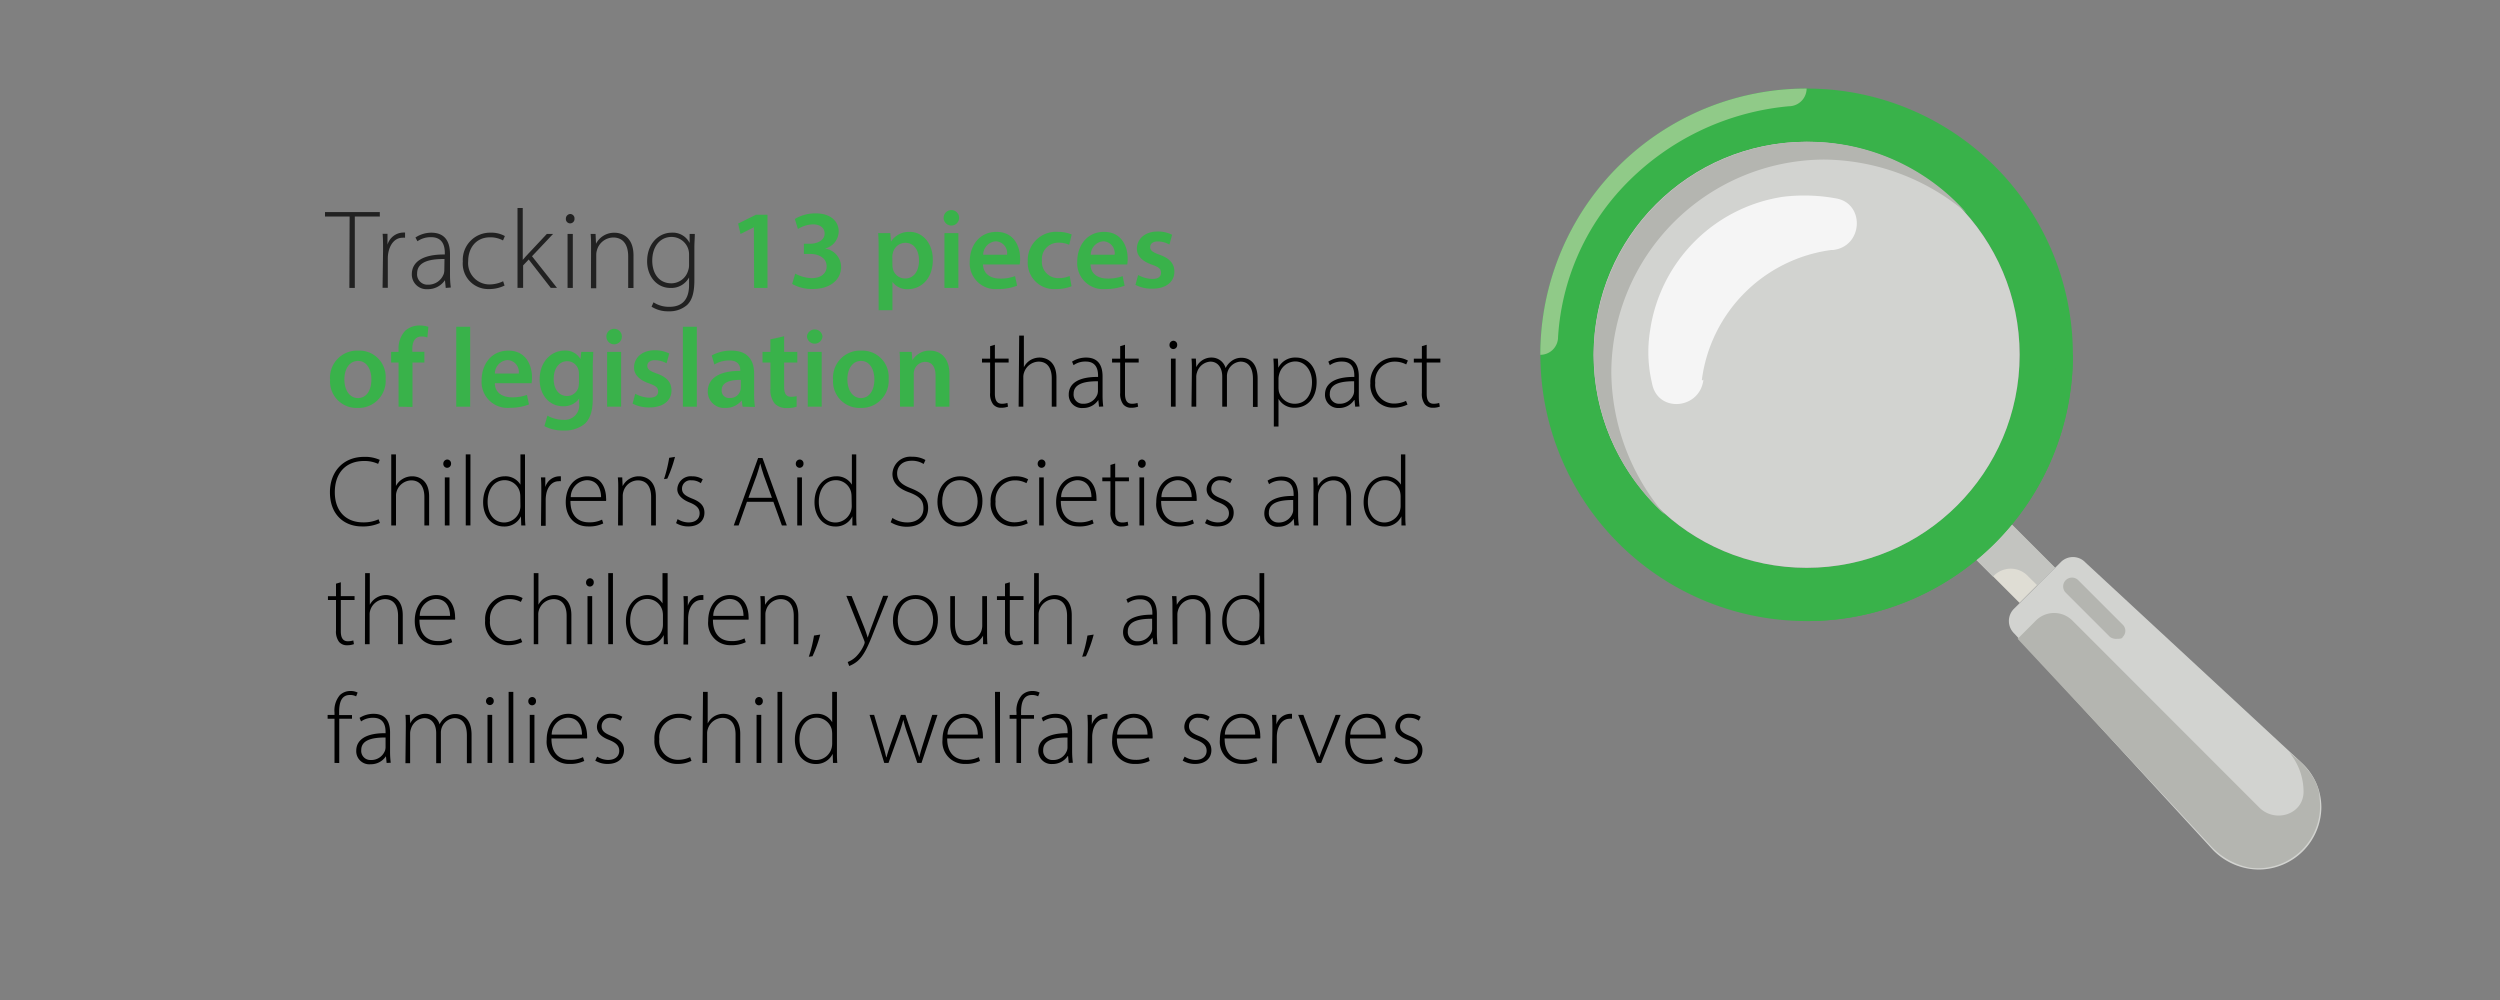 <?xml version="1.0" encoding="UTF-8"?> <svg xmlns="http://www.w3.org/2000/svg" id="Layer_1" data-name="Layer 1" viewBox="0 0 400 160"><rect x="0" y="0" width="400" height="160" fill="#808080" stroke="none"/><defs><style>.cls-1{fill:#212121;}.cls-2{fill:#39b24a;}.cls-3{fill:#d2d3d0;}.cls-4{fill:#dfddd4;}.cls-5{fill:#c3c4c0;}.cls-6{fill:#f5f5f5;}.cls-7{fill:#b4b5b0;}.cls-8{fill:#90ca88;}</style></defs><title>ar1819-infographic</title><path class="cls-1" d="M55.94,34.65H52v-.72h8.77v.72h-4V46.07h-.87Z"></path><path class="cls-1" d="M61.29,40c0-.87,0-1.77-.07-2.59H62l0,1.74h0a2.69,2.69,0,0,1,2.47-1.94l.34,0v.83a1.76,1.76,0,0,0-.41,0c-1.19,0-2,1-2.27,2.41a5.31,5.31,0,0,0-.08.83v4.77h-.84Z"></path><path class="cls-1" d="M71.32,46.07l-.13-1.24h0a3.27,3.27,0,0,1-2.76,1.44,2.36,2.36,0,0,1-2.54-2.38c0-2,1.77-3.21,5.28-3.17V40.5c0-.86-.16-2.57-2.22-2.55a3.69,3.69,0,0,0-2.16.65L66.47,38A4.63,4.63,0,0,1,69,37.23c2.51,0,3,1.87,3,3.42V44a15.57,15.57,0,0,0,.13,2Zm-.2-4.63c-1.89,0-4.38.23-4.38,2.31a1.65,1.65,0,0,0,1.73,1.8A2.62,2.62,0,0,0,71,43.82a2,2,0,0,0,.09-.52Z"></path><path class="cls-1" d="M80.73,45.69a5.59,5.59,0,0,1-2.52.56,4.07,4.07,0,0,1-4.16-4.41,4.35,4.35,0,0,1,4.46-4.61,4.39,4.39,0,0,1,2.27.54l-.3.7a4.25,4.25,0,0,0-2.06-.5c-2.32,0-3.51,1.78-3.51,3.81a3.41,3.41,0,0,0,3.42,3.73A5.1,5.1,0,0,0,80.5,45Z"></path><path class="cls-1" d="M83.64,41.58h0c.22-.27.58-.66.85-.95l3-3.2h1L85.12,41l4,5.06h-1l-3.53-4.54-.89.94v3.6H82.8V33.28h.84Z"></path><path class="cls-1" d="M91.92,35a.7.7,0,0,1-.72.74.69.69,0,0,1-.66-.74.74.74,0,0,1,.7-.76A.7.7,0,0,1,91.92,35ZM90.81,46.07V37.43h.84v8.64Z"></path><path class="cls-1" d="M94.57,39.5c0-.8,0-1.39-.07-2.07h.79L95.36,39h0a3.25,3.25,0,0,1,3-1.76c.83,0,3,.41,3,3.65v5.19h-.85V41c0-1.56-.61-3-2.4-3a2.75,2.75,0,0,0-2.59,2,2.59,2.59,0,0,0-.12.77v5.35h-.85Z"></path><path class="cls-1" d="M111.17,37.43c0,.64-.07,1.33-.07,2.23v5.15c0,2.21-.45,3.31-1.18,4a4.28,4.28,0,0,1-2.93,1,4.87,4.87,0,0,1-2.74-.74l.31-.7a4.5,4.5,0,0,0,2.56.72c1.81,0,3.13-.94,3.13-3.49V44.39h0a3.22,3.22,0,0,1-3,1.68c-2.18,0-3.71-1.89-3.71-4.25,0-3,2-4.59,3.89-4.59a3,3,0,0,1,2.91,1.65h0l0-1.45Zm-.92,3.31a3,3,0,0,0-.11-.83,2.81,2.81,0,0,0-2.68-2c-1.84,0-3.1,1.51-3.1,3.8,0,1.94,1,3.62,3.06,3.62a2.81,2.81,0,0,0,2.67-2,2.62,2.62,0,0,0,.16-.92Z"></path><path class="cls-2" d="M120.62,36.36h0l-2.14,1.08-.38-1.67,2.84-1.41h1.86V46.07h-2.14Z"></path><path class="cls-2" d="M127.24,43.78a5.79,5.79,0,0,0,2.66.72c1.7,0,2.38-1,2.36-1.87,0-1.39-1.3-2-2.64-2h-1V39h1c1,0,2.32-.47,2.32-1.64,0-.79-.59-1.46-1.87-1.46a4.76,4.76,0,0,0-2.4.74l-.5-1.6a6.31,6.31,0,0,1,3.37-.9c2.41,0,3.65,1.33,3.65,2.86A2.87,2.87,0,0,1,132,39.77v0a3,3,0,0,1,2.58,2.92c0,2-1.66,3.55-4.56,3.55a6.45,6.45,0,0,1-3.28-.81Z"></path><path class="cls-2" d="M140.58,40.22c0-1.16,0-2.09-.08-2.92h1.95l.11,1.35h0a3.43,3.43,0,0,1,3-1.55c2,0,3.69,1.73,3.69,4.47,0,3.17-2,4.7-4,4.7a2.87,2.87,0,0,1-2.46-1.17h0v4.53h-2.21Zm2.21,2.18a2.48,2.48,0,0,0,.07.61,2,2,0,0,0,1.95,1.55c1.4,0,2.23-1.17,2.23-2.9,0-1.55-.76-2.81-2.18-2.81a2.06,2.06,0,0,0-2,1.64,2.11,2.11,0,0,0-.09.55Z"></path><path class="cls-2" d="M153.46,34.85a1.24,1.24,0,0,1-2.48,0,1.24,1.24,0,0,1,2.48,0Zm-2.35,11.22V37.3h2.23v8.77Z"></path><path class="cls-2" d="M157.28,42.31c.05,1.58,1.3,2.26,2.7,2.26a6.6,6.6,0,0,0,2.43-.39l.33,1.53a8.41,8.41,0,0,1-3.07.54,4.14,4.14,0,0,1-4.51-4.43c0-2.43,1.47-4.72,4.28-4.72s3.78,2.34,3.78,4.27a5.2,5.2,0,0,1-.07.94Zm3.85-1.55a1.89,1.89,0,0,0-1.82-2.15,2.18,2.18,0,0,0-2,2.15Z"></path><path class="cls-2" d="M171.45,45.8a6.56,6.56,0,0,1-2.49.45,4.22,4.22,0,0,1-4.52-4.47,4.53,4.53,0,0,1,4.88-4.68,5.47,5.47,0,0,1,2.15.42l-.4,1.65a3.92,3.92,0,0,0-1.67-.34,2.61,2.61,0,0,0-2.69,2.84,2.6,2.6,0,0,0,2.69,2.83,4.31,4.31,0,0,0,1.74-.34Z"></path><path class="cls-2" d="M174.49,42.31c0,1.58,1.29,2.26,2.7,2.26a6.68,6.68,0,0,0,2.43-.39l.32,1.53a8.35,8.35,0,0,1-3.06.54,4.15,4.15,0,0,1-4.52-4.43c0-2.43,1.48-4.72,4.29-4.72s3.78,2.34,3.78,4.27a6.34,6.34,0,0,1-.07.94Zm3.85-1.55a1.89,1.89,0,0,0-1.82-2.15,2.17,2.17,0,0,0-2,2.15Z"></path><path class="cls-2" d="M182.1,44a4.92,4.92,0,0,0,2.25.63c1,0,1.41-.39,1.41-1s-.36-.9-1.44-1.28c-1.71-.59-2.43-1.53-2.42-2.55,0-1.55,1.28-2.76,3.32-2.76a5.13,5.13,0,0,1,2.32.52l-.43,1.57a3.91,3.91,0,0,0-1.86-.5c-.79,0-1.22.37-1.22.91s.41.83,1.53,1.23c1.58.57,2.32,1.38,2.34,2.68,0,1.59-1.24,2.74-3.57,2.74a5.65,5.65,0,0,1-2.66-.61Z"></path><path class="cls-2" d="M61.7,60.6a4.34,4.34,0,0,1-4.5,4.67,4.24,4.24,0,0,1-4.39-4.52,4.33,4.33,0,0,1,4.54-4.65A4.2,4.2,0,0,1,61.7,60.6Zm-6.6.09c0,1.7.82,3,2.18,3s2.14-1.24,2.14-3c0-1.37-.61-2.94-2.13-2.94S55.1,59.23,55.1,60.69Z"></path><path class="cls-2" d="M63.77,65.07V58H62.58V56.3h1.19v-.38a4.13,4.13,0,0,1,1.06-3,3.38,3.38,0,0,1,2.29-.84,4.44,4.44,0,0,1,1.42.21L68.38,54a2.55,2.55,0,0,0-.93-.16c-1.1,0-1.48.92-1.48,2v.45H67.9V58H66v7.11Z"></path><path class="cls-2" d="M73,52.28h2.23V65.07H73Z"></path><path class="cls-2" d="M79.18,61.31c0,1.58,1.3,2.26,2.7,2.26a6.6,6.6,0,0,0,2.43-.39l.33,1.53a8.4,8.4,0,0,1-3.06.54,4.15,4.15,0,0,1-4.52-4.43c0-2.43,1.47-4.72,4.28-4.72s3.78,2.34,3.78,4.27a5.2,5.2,0,0,1-.07.94ZM83,59.76a1.89,1.89,0,0,0-1.82-2.15,2.18,2.18,0,0,0-2,2.15Z"></path><path class="cls-2" d="M94.92,56.3c0,.59-.08,1.31-.08,2.52v5c0,1.84-.38,3.15-1.29,4a5.05,5.05,0,0,1-3.39,1.06,6.18,6.18,0,0,1-3.06-.7l.49-1.68a5.18,5.18,0,0,0,2.55.67,2.33,2.33,0,0,0,2.52-2.65v-.75h0A3,3,0,0,1,90.07,65c-2.18,0-3.73-1.8-3.73-4.28,0-2.88,1.88-4.63,4-4.63a2.75,2.75,0,0,1,2.54,1.37h0L93,56.3Zm-2.29,3.51a2.27,2.27,0,0,0-.07-.59,1.86,1.86,0,0,0-1.8-1.43c-1.25,0-2.17,1.08-2.17,2.87,0,1.49.76,2.7,2.15,2.7A1.88,1.88,0,0,0,92.54,62a4.07,4.07,0,0,0,.09-.79Z"></path><path class="cls-2" d="M99.5,53.85a1.24,1.24,0,0,1-2.48,0,1.24,1.24,0,0,1,2.48,0ZM97.14,65.07V56.3h2.24v8.77Z"></path><path class="cls-2" d="M101.64,63a4.92,4.92,0,0,0,2.25.63c1,0,1.41-.39,1.41-1s-.36-.9-1.44-1.28c-1.71-.59-2.43-1.53-2.41-2.55,0-1.55,1.27-2.76,3.31-2.76a5.13,5.13,0,0,1,2.32.52l-.43,1.57a3.91,3.91,0,0,0-1.86-.5c-.79,0-1.22.37-1.22.91s.41.83,1.53,1.23c1.59.57,2.32,1.38,2.34,2.68,0,1.59-1.24,2.74-3.56,2.74a5.66,5.66,0,0,1-2.67-.61Z"></path><path class="cls-2" d="M109.26,52.28h2.23V65.07h-2.23Z"></path><path class="cls-2" d="M118.82,65.07l-.15-1h0A3.27,3.27,0,0,1,116,65.27a2.61,2.61,0,0,1-2.76-2.62c0-2.21,2-3.33,5.2-3.31V59.2c0-.58-.23-1.53-1.78-1.53a4.66,4.66,0,0,0-2.36.65l-.43-1.44a6.27,6.27,0,0,1,3.17-.78c2.81,0,3.62,1.78,3.62,3.69V63a14.07,14.07,0,0,0,.13,2.11Zm-.29-4.29c-1.57,0-3.06.31-3.06,1.64a1.16,1.16,0,0,0,1.26,1.26,1.68,1.68,0,0,0,1.8-1.69Z"></path><path class="cls-2" d="M125.46,53.8v2.5h2.11V58h-2.11v3.87c0,1.06.29,1.62,1.13,1.62a3.49,3.49,0,0,0,.87-.11l0,1.69a4.72,4.72,0,0,1-1.6.22,2.58,2.58,0,0,1-1.91-.72,3.5,3.5,0,0,1-.68-2.45V58H122V56.3h1.26v-2Z"></path><path class="cls-2" d="M131.6,53.85a1.25,1.25,0,0,1-2.49,0,1.25,1.25,0,0,1,2.49,0Zm-2.36,11.22V56.3h2.23v8.77Z"></path><path class="cls-2" d="M142.18,60.6a4.35,4.35,0,0,1-4.5,4.67,4.24,4.24,0,0,1-4.39-4.52,4.33,4.33,0,0,1,4.54-4.65A4.2,4.2,0,0,1,142.18,60.6Zm-6.6.09c0,1.7.82,3,2.17,3s2.15-1.24,2.15-3c0-1.37-.62-2.94-2.13-2.94S135.58,59.23,135.58,60.69Z"></path><path class="cls-2" d="M144,58.91c0-1,0-1.85-.07-2.61h1.94l.11,1.31H146a3.18,3.18,0,0,1,2.79-1.51c1.53,0,3.12,1,3.12,3.76v5.21h-2.22V60.12c0-1.26-.46-2.22-1.67-2.22a1.87,1.87,0,0,0-1.73,1.3,2.33,2.33,0,0,0-.09.72v5.15H144Z"></path><path d="M159.18,55.16v2.22h2.2V58h-2.2v5c0,1,.31,1.6,1.13,1.6a2.92,2.92,0,0,0,.88-.13l.09.59a2.92,2.92,0,0,1-1.07.18,1.58,1.58,0,0,1-1.31-.55,2.71,2.71,0,0,1-.48-1.82V58h-1.3v-.61h1.3v-2Z"></path><path d="M163.07,53.7h.75v5.06h0a2.81,2.81,0,0,1,1-1.12,2.9,2.9,0,0,1,1.55-.43c.73,0,2.66.37,2.66,3.22v4.64h-.75V60.52c0-1.39-.54-2.66-2.11-2.66a2.52,2.52,0,0,0-2.32,1.75,2.11,2.11,0,0,0-.12.75v4.71h-.75Z"></path><path d="M175.84,65.07,175.73,64h0a2.87,2.87,0,0,1-2.45,1.28A2.09,2.09,0,0,1,171,63.13c0-1.78,1.56-2.85,4.69-2.82v-.19c0-.77-.15-2.29-2-2.27a3.18,3.18,0,0,0-1.92.58l-.24-.57a4.16,4.16,0,0,1,2.24-.65c2.22,0,2.64,1.66,2.64,3v3a13.84,13.84,0,0,0,.11,1.83ZM175.67,61c-1.68,0-3.89.21-3.89,2a1.46,1.46,0,0,0,1.53,1.6,2.33,2.33,0,0,0,2.28-1.53,2,2,0,0,0,.08-.47Z"></path><path d="M180,55.16v2.22h2.19V58H180v5c0,1,.3,1.6,1.12,1.6a2.86,2.86,0,0,0,.88-.13l.1.59a3,3,0,0,1-1.08.18,1.59,1.59,0,0,1-1.31-.55,2.76,2.76,0,0,1-.48-1.82V58h-1.3v-.61h1.3v-2Z"></path><path d="M188.35,55.19a.63.63,0,0,1-.64.66.62.62,0,0,1-.59-.66.65.65,0,0,1,.62-.67A.62.62,0,0,1,188.35,55.19Zm-1,9.88V57.38h.75v7.69Z"></path><path d="M190.7,59.23c0-.71,0-1.24-.06-1.85h.7l.07,1.37h0a2.65,2.65,0,0,1,2.48-1.54,2.31,2.31,0,0,1,2.21,1.68h0a3,3,0,0,1,.79-1,2.59,2.59,0,0,1,1.84-.64c.75,0,2.49.41,2.49,3.33v4.53h-.75V60.62c0-1.73-.67-2.76-2-2.76a2.33,2.33,0,0,0-2.16,2.28v4.93h-.75v-4.8c0-1.4-.68-2.41-1.91-2.41a2.38,2.38,0,0,0-2.13,1.73,2.17,2.17,0,0,0-.12.74v4.74h-.76Z"></path><path d="M203.81,59.83c0-1,0-1.72-.07-2.45h.72l.07,1.46h0a3,3,0,0,1,2.83-1.63c2,0,3.3,1.63,3.3,3.89,0,2.75-1.63,4.14-3.49,4.14a2.91,2.91,0,0,1-2.61-1.42h0v4.42h-.75Zm.75,2.21a3.94,3.94,0,0,0,.06.61,2.59,2.59,0,0,0,2.53,1.95c1.76,0,2.77-1.42,2.77-3.47,0-1.73-1-3.3-2.7-3.3a2.7,2.7,0,0,0-2.55,2.05,3,3,0,0,0-.11.66Z"></path><path d="M216.83,65.07,216.72,64h-.05a2.86,2.86,0,0,1-2.45,1.28A2.09,2.09,0,0,1,212,63.13c0-1.78,1.57-2.85,4.69-2.82v-.19c0-.77-.15-2.29-2-2.27a3.18,3.18,0,0,0-1.92.58l-.24-.57a4.16,4.16,0,0,1,2.24-.65c2.22,0,2.64,1.66,2.64,3v3a13.84,13.84,0,0,0,.11,1.83ZM216.66,61c-1.68,0-3.89.21-3.89,2a1.46,1.46,0,0,0,1.53,1.6,2.33,2.33,0,0,0,2.28-1.53,2,2,0,0,0,.08-.47Z"></path><path d="M225.2,64.73a5,5,0,0,1-2.24.5,3.62,3.62,0,0,1-3.7-3.92,3.87,3.87,0,0,1,4-4.1,4,4,0,0,1,2,.48l-.27.62a3.86,3.86,0,0,0-1.83-.45,3.1,3.1,0,0,0-3.12,3.4,3,3,0,0,0,3,3.31,4.45,4.45,0,0,0,1.92-.43Z"></path><path d="M228.27,55.16v2.22h2.19V58h-2.19v5c0,1,.3,1.6,1.12,1.6a2.86,2.86,0,0,0,.88-.13l.1.59a3,3,0,0,1-1.08.18,1.59,1.59,0,0,1-1.31-.55,2.76,2.76,0,0,1-.48-1.82V58h-1.29v-.61h1.29v-2Z"></path><path d="M60.79,83.68a6.61,6.61,0,0,1-2.9.55c-2.6,0-5.1-1.67-5.1-5.49,0-3.2,2.06-5.64,5.46-5.64a5.62,5.62,0,0,1,2.51.48l-.26.64a5.16,5.16,0,0,0-2.24-.46c-2.91,0-4.69,1.89-4.69,5,0,2.93,1.68,4.82,4.56,4.82a5.81,5.81,0,0,0,2.44-.49Z"></path><path d="M62.6,72.7h.75v5.06h0a2.77,2.77,0,0,1,1.06-1.12A2.9,2.9,0,0,1,66,76.21c.72,0,2.66.37,2.66,3.22v4.64h-.76V79.52c0-1.39-.54-2.66-2.11-2.66a2.52,2.52,0,0,0-2.32,1.75,2.12,2.12,0,0,0-.11.75v4.71H62.6Z"></path><path d="M72.17,74.19a.64.64,0,0,1-.65.66.62.62,0,0,1-.59-.66.66.66,0,0,1,.63-.67A.63.63,0,0,1,72.17,74.19Zm-1,9.88V76.38h.75v7.69Z"></path><path d="M74.52,72.7h.75V84.07h-.75Z"></path><path d="M84,72.7v9.57c0,.58,0,1.25.07,1.8H83.4l-.05-1.46h0a2.91,2.91,0,0,1-2.74,1.63c-1.89,0-3.31-1.58-3.31-3.87,0-2.56,1.57-4.16,3.45-4.16a2.77,2.77,0,0,1,2.52,1.34h0V72.7Zm-.75,6.73a3.43,3.43,0,0,0-.08-.71,2.5,2.5,0,0,0-2.42-1.89c-1.68,0-2.73,1.46-2.73,3.46,0,1.73.86,3.31,2.68,3.31A2.65,2.65,0,0,0,83.27,81Z"></path><path d="M86.61,78.69c0-.77,0-1.57-.06-2.31h.7l0,1.56h0a2.38,2.38,0,0,1,2.19-1.73,2.77,2.77,0,0,1,.3,0V77a1,1,0,0,0-.36,0c-1.06,0-1.81.92-2,2.15a5.47,5.47,0,0,0-.07.74v4.24h-.75Z"></path><path d="M91.27,80.15c0,2.46,1.34,3.42,2.93,3.42a4.48,4.48,0,0,0,2.13-.43l.19.61a5.14,5.14,0,0,1-2.42.48c-2.21,0-3.58-1.6-3.58-3.86,0-2.56,1.47-4.16,3.45-4.16,2.52,0,3,2.37,3,3.47a1.58,1.58,0,0,1,0,.47Zm4.9-.61c0-1.07-.44-2.71-2.29-2.71a2.72,2.72,0,0,0-2.56,2.71Z"></path><path d="M98.92,78.23c0-.71,0-1.24-.07-1.85h.71l.06,1.4h0a2.88,2.88,0,0,1,2.64-1.57c.74,0,2.68.37,2.68,3.25v4.61h-.76V79.52c0-1.39-.54-2.66-2.13-2.66a2.45,2.45,0,0,0-2.3,1.77,2.36,2.36,0,0,0-.11.68v4.76h-.75Z"></path><path d="M108,73.1a21,21,0,0,1-1.23,3.48l-.53.08a22.74,22.74,0,0,0,.83-3.41Z"></path><path d="M108.42,83.06a3.37,3.37,0,0,0,1.73.53c1.22,0,1.79-.66,1.79-1.46s-.51-1.3-1.62-1.74-1.95-1.17-1.95-2.1a2.15,2.15,0,0,1,2.37-2.08,3.06,3.06,0,0,1,1.7.48l-.31.62a2.49,2.49,0,0,0-1.52-.46,1.34,1.34,0,0,0-1.49,1.33c0,.8.55,1.15,1.59,1.58,1.25.48,2,1.11,2,2.27,0,1.32-1,2.2-2.59,2.2a3.72,3.72,0,0,1-1.95-.53Z"></path><path d="M119.51,80.29l-1.33,3.78h-.78l3.9-10.79H122l3.89,10.79h-.79l-1.36-3.78Zm4-.64-1.31-3.6c-.26-.75-.4-1.3-.56-1.91h0c-.16.63-.34,1.19-.56,1.88l-1.33,3.63Z"></path><path d="M128.56,74.19a.63.63,0,0,1-.64.66.62.62,0,0,1-.59-.66.66.66,0,0,1,.63-.67A.62.62,0,0,1,128.56,74.19Zm-1,9.88V76.38h.75v7.69Z"></path><path d="M137,72.7v9.57c0,.58,0,1.25.06,1.8h-.68l0-1.46h0a2.93,2.93,0,0,1-2.74,1.63c-1.89,0-3.32-1.58-3.32-3.87,0-2.56,1.57-4.16,3.46-4.16a2.78,2.78,0,0,1,2.52,1.34h0V72.7Zm-.75,6.73a3.43,3.43,0,0,0-.08-.71,2.5,2.5,0,0,0-2.42-1.89c-1.68,0-2.74,1.46-2.74,3.46,0,1.73.87,3.31,2.69,3.31A2.65,2.65,0,0,0,136.28,81Z"></path><path d="M142.79,82.87a4.29,4.29,0,0,0,2.37.72c1.6,0,2.59-.91,2.59-2.24s-.63-1.92-2.18-2.53c-1.74-.61-2.78-1.51-2.78-3a2.86,2.86,0,0,1,3.13-2.74,4.17,4.17,0,0,1,2.15.52l-.29.64a3.43,3.43,0,0,0-1.9-.52c-1.75,0-2.34,1.12-2.34,2,0,1.2.69,1.81,2.24,2.42,1.78.72,2.72,1.52,2.72,3.14s-1.12,3-3.42,3a4.91,4.91,0,0,1-2.58-.72Z"></path><path d="M157.19,80.15c0,2.88-2,4.09-3.68,4.09-2,0-3.52-1.55-3.52-3.95,0-2.64,1.72-4.08,3.63-4.08C155.75,76.21,157.19,77.79,157.19,80.15Zm-6.44.09c0,1.92,1.24,3.36,2.81,3.36s2.86-1.44,2.86-3.41c0-1.4-.8-3.36-2.82-3.36S150.75,78.59,150.75,80.24Z"></path><path d="M164.44,83.73a5,5,0,0,1-2.24.5,3.62,3.62,0,0,1-3.7-3.92,3.86,3.86,0,0,1,4-4.1,3.93,3.93,0,0,1,2,.48l-.27.62a3.78,3.78,0,0,0-1.82-.45,3.1,3.1,0,0,0-3.12,3.4,3,3,0,0,0,3,3.31,4.49,4.49,0,0,0,1.92-.43Z"></path><path d="M167.27,74.19a.63.63,0,0,1-.64.66.62.62,0,0,1-.6-.66.66.66,0,0,1,.63-.67A.62.62,0,0,1,167.27,74.19Zm-1,9.88V76.38H167v7.69Z"></path><path d="M169.73,80.15c0,2.46,1.34,3.42,2.93,3.42a4.45,4.45,0,0,0,2.13-.43l.19.61a5.14,5.14,0,0,1-2.42.48c-2.21,0-3.58-1.6-3.58-3.86,0-2.56,1.47-4.16,3.45-4.16,2.52,0,3,2.37,3,3.47a2.08,2.08,0,0,1,0,.47Zm4.9-.61c0-1.07-.43-2.71-2.29-2.71a2.73,2.73,0,0,0-2.56,2.71Z"></path><path d="M178.43,74.16v2.22h2.2V77h-2.2v5c0,1,.31,1.6,1.12,1.6a2.81,2.81,0,0,0,.88-.13l.1.59a3,3,0,0,1-1.07.18,1.58,1.58,0,0,1-1.31-.55,2.71,2.71,0,0,1-.48-1.82V77h-1.3v-.61h1.3v-2Z"></path><path d="M183.31,74.19a.63.63,0,0,1-.64.66.62.62,0,0,1-.59-.66.66.66,0,0,1,.63-.67A.62.62,0,0,1,183.31,74.19Zm-1,9.88V76.38h.75v7.69Z"></path><path d="M185.78,80.15c0,2.46,1.34,3.42,2.93,3.42a4.4,4.4,0,0,0,2.12-.43l.2.61a5.18,5.18,0,0,1-2.42.48A3.52,3.52,0,0,1,185,80.37c0-2.56,1.48-4.16,3.46-4.16,2.52,0,3,2.37,3,3.47a2.08,2.08,0,0,1,0,.47Zm4.89-.61c0-1.07-.43-2.71-2.28-2.71a2.72,2.72,0,0,0-2.56,2.71Z"></path><path d="M193.1,83.06a3.37,3.37,0,0,0,1.73.53c1.22,0,1.8-.66,1.8-1.46s-.52-1.3-1.62-1.74c-1.27-.48-1.95-1.17-1.95-2.1a2.14,2.14,0,0,1,2.36-2.08,3.06,3.06,0,0,1,1.7.48l-.3.62a2.51,2.51,0,0,0-1.52-.46,1.34,1.34,0,0,0-1.49,1.33c0,.8.54,1.15,1.58,1.58,1.25.48,2,1.11,2,2.27,0,1.32-1,2.2-2.59,2.2a3.73,3.73,0,0,1-2-.53Z"></path><path d="M207.09,84.07,207,83h0a2.87,2.87,0,0,1-2.45,1.28,2.09,2.09,0,0,1-2.26-2.11c0-1.78,1.57-2.85,4.69-2.82v-.19c0-.77-.14-2.29-2-2.27a3.23,3.23,0,0,0-1.93.58l-.24-.57a4.21,4.21,0,0,1,2.25-.65c2.22,0,2.64,1.66,2.64,3v3a13.84,13.84,0,0,0,.11,1.83ZM206.91,80c-1.68,0-3.89.21-3.89,2a1.47,1.47,0,0,0,1.54,1.6,2.31,2.31,0,0,0,2.27-1.53,1.6,1.6,0,0,0,.08-.47Z"></path><path d="M210.16,78.23c0-.71,0-1.24-.06-1.85h.7l.06,1.4h0a2.86,2.86,0,0,1,2.64-1.57c.73,0,2.67.37,2.67,3.25v4.61h-.75V79.52c0-1.39-.55-2.66-2.13-2.66A2.46,2.46,0,0,0,211,78.63a2.36,2.36,0,0,0-.11.68v4.76h-.75Z"></path><path d="M224.85,72.7v9.57c0,.58,0,1.25.06,1.8h-.68l0-1.46h0a2.92,2.92,0,0,1-2.74,1.63c-1.89,0-3.31-1.58-3.31-3.87,0-2.56,1.56-4.16,3.45-4.16a2.78,2.78,0,0,1,2.52,1.34h0V72.7Zm-.75,6.73a3.43,3.43,0,0,0-.08-.71,2.5,2.5,0,0,0-2.42-1.89c-1.68,0-2.74,1.46-2.74,3.46,0,1.73.87,3.31,2.69,3.31A2.65,2.65,0,0,0,224.1,81Z"></path><path d="M54.53,93.16v2.22h2.2V96h-2.2v5c0,1,.31,1.6,1.12,1.6a2.86,2.86,0,0,0,.88-.13l.1.59a3,3,0,0,1-1.07.18,1.61,1.61,0,0,1-1.32-.55,2.76,2.76,0,0,1-.48-1.82V96H52.47v-.61h1.29v-2Z"></path><path d="M58.42,91.7h.75v5.06h0a2.94,2.94,0,0,1,2.61-1.55c.72,0,2.66.37,2.66,3.22v4.64h-.75V98.52c0-1.39-.55-2.66-2.12-2.66a2.53,2.53,0,0,0-2.32,1.75,2.12,2.12,0,0,0-.11.75v4.71h-.75Z"></path><path d="M67.11,99.15c0,2.46,1.34,3.42,2.93,3.42a4.48,4.48,0,0,0,2.13-.43l.19.61a5.14,5.14,0,0,1-2.42.48c-2.21,0-3.58-1.6-3.58-3.86,0-2.56,1.47-4.16,3.45-4.16,2.52,0,3,2.37,3,3.47a1.58,1.58,0,0,1,0,.47Zm4.9-.61c0-1.07-.44-2.71-2.29-2.71a2.72,2.72,0,0,0-2.56,2.71Z"></path><path d="M83.56,102.73a5,5,0,0,1-2.24.5,3.62,3.62,0,0,1-3.7-3.92,3.86,3.86,0,0,1,4-4.1,4,4,0,0,1,2,.48l-.28.62a3.78,3.78,0,0,0-1.82-.45,3.1,3.1,0,0,0-3.12,3.4,3,3,0,0,0,3,3.31,4.49,4.49,0,0,0,1.92-.43Z"></path><path d="M85.4,91.7h.75v5.06h0a2.77,2.77,0,0,1,1.06-1.12,2.9,2.9,0,0,1,1.55-.43c.72,0,2.66.37,2.66,3.22v4.64h-.76V98.52c0-1.39-.54-2.66-2.11-2.66a2.52,2.52,0,0,0-2.32,1.75,2.12,2.12,0,0,0-.11.75v4.71H85.4Z"></path><path d="M95,93.19a.63.63,0,0,1-.64.66.62.62,0,0,1-.59-.66.66.66,0,0,1,.63-.67A.62.62,0,0,1,95,93.19Zm-1,9.88V95.38h.75v7.69Z"></path><path d="M97.32,91.7h.75v11.37h-.75Z"></path><path d="M106.82,91.7v9.57c0,.58,0,1.25.06,1.8h-.68l0-1.46h0a2.92,2.92,0,0,1-2.74,1.63c-1.89,0-3.31-1.58-3.31-3.87,0-2.56,1.56-4.16,3.45-4.16A2.78,2.78,0,0,1,106,96.55h0V91.7Zm-.75,6.73a3.43,3.43,0,0,0-.08-.71,2.5,2.5,0,0,0-2.42-1.89c-1.68,0-2.74,1.46-2.74,3.46,0,1.73.87,3.31,2.69,3.31a2.65,2.65,0,0,0,2.55-2.64Z"></path><path d="M109.41,97.69c0-.77,0-1.57-.06-2.31h.7l0,1.56h0a2.38,2.38,0,0,1,2.19-1.73l.3,0V96a1.05,1.05,0,0,0-.37,0c-1,0-1.8.92-2,2.15a5.47,5.47,0,0,0-.07.74v4.24h-.75Z"></path><path d="M114.07,99.15c0,2.46,1.34,3.42,2.93,3.42a4.4,4.4,0,0,0,2.12-.43l.2.61a5.18,5.18,0,0,1-2.42.48,3.52,3.52,0,0,1-3.59-3.86c0-2.56,1.48-4.16,3.46-4.16,2.52,0,3,2.37,3,3.47a2.08,2.08,0,0,1,0,.47Zm4.89-.61c0-1.07-.43-2.71-2.28-2.71a2.72,2.72,0,0,0-2.56,2.71Z"></path><path d="M121.71,97.23c0-.71,0-1.24-.06-1.85h.7l.07,1.4h0a2.88,2.88,0,0,1,2.64-1.57c.74,0,2.67.37,2.67,3.25v4.61H127V98.52c0-1.39-.54-2.66-2.13-2.66a2.44,2.44,0,0,0-2.3,1.77,2.06,2.06,0,0,0-.11.68v4.76h-.76Z"></path><path d="M129.41,105.08a21,21,0,0,0,.83-3.39l1-.16A20.48,20.48,0,0,1,130,105Z"></path><path d="M136.27,95.38l2,5c.21.54.42,1.15.56,1.65h0c.16-.48.36-1.07.6-1.7l1.87-5h.82l-2.31,5.73c-.93,2.39-1.58,3.81-2.59,4.7a4.64,4.64,0,0,1-1.35.8l-.24-.64a3.92,3.92,0,0,0,1.35-.87,6,6,0,0,0,1.28-1.92,1.21,1.21,0,0,0,.09-.34,1,1,0,0,0-.09-.33l-2.85-7.13Z"></path><path d="M150.07,99.15c0,2.88-2,4.09-3.68,4.09-2,0-3.52-1.55-3.52-3.95,0-2.64,1.73-4.08,3.63-4.08C148.63,95.21,150.07,96.79,150.07,99.15Zm-6.43.09c0,1.92,1.23,3.36,2.8,3.36s2.86-1.44,2.86-3.41c0-1.4-.8-3.36-2.82-3.36S143.64,97.59,143.64,99.24Z"></path><path d="M157.93,101.19c0,.68,0,1.29.06,1.88h-.7l0-1.36h0a3,3,0,0,1-2.65,1.53c-1,0-2.6-.48-2.6-3.39V95.38h.75v4.33c0,1.66.53,2.86,2,2.86A2.48,2.48,0,0,0,157,101a2.73,2.73,0,0,0,.16-.85V95.38h.76Z"></path><path d="M161.57,93.16v2.22h2.19V96h-2.19v5c0,1,.31,1.6,1.12,1.6a2.86,2.86,0,0,0,.88-.13l.1.59a3,3,0,0,1-1.07.18,1.61,1.61,0,0,1-1.32-.55,2.76,2.76,0,0,1-.48-1.82V96h-1.29v-.61h1.29v-2Z"></path><path d="M165.46,91.7h.75v5.06h0a2.84,2.84,0,0,1,1.06-1.12,2.9,2.9,0,0,1,1.55-.43c.72,0,2.66.37,2.66,3.22v4.64h-.75V98.52c0-1.39-.55-2.66-2.12-2.66a2.53,2.53,0,0,0-2.32,1.75,2.12,2.12,0,0,0-.11.75v4.71h-.75Z"></path><path d="M173.15,105.08a22.08,22.08,0,0,0,.84-3.39l1-.16a19.51,19.51,0,0,1-1.24,3.47Z"></path><path d="M184.52,103.07,184.4,102h0a2.87,2.87,0,0,1-2.45,1.28,2.09,2.09,0,0,1-2.26-2.11c0-1.78,1.57-2.85,4.69-2.82v-.19c0-.77-.14-2.29-2-2.27a3.2,3.2,0,0,0-1.92.58l-.24-.57a4.18,4.18,0,0,1,2.24-.65c2.23,0,2.64,1.66,2.64,3v3a13.84,13.84,0,0,0,.11,1.83ZM184.34,99c-1.68,0-3.89.21-3.89,2a1.47,1.47,0,0,0,1.54,1.6,2.31,2.31,0,0,0,2.27-1.53,1.6,1.6,0,0,0,.08-.47Z"></path><path d="M187.59,97.23c0-.71,0-1.24-.07-1.85h.71l.06,1.4h0A2.88,2.88,0,0,1,191,95.21c.74,0,2.68.37,2.68,3.25v4.61h-.76V98.52c0-1.39-.54-2.66-2.13-2.66a2.45,2.45,0,0,0-2.3,1.77,2.36,2.36,0,0,0-.11.68v4.76h-.75Z"></path><path d="M202.28,91.7v9.57c0,.58,0,1.25.06,1.8h-.69l-.05-1.46h0a2.91,2.91,0,0,1-2.74,1.63c-1.88,0-3.31-1.58-3.31-3.87,0-2.56,1.57-4.16,3.46-4.16a2.75,2.75,0,0,1,2.51,1.34h0V91.7Zm-.76,6.73a3.43,3.43,0,0,0-.08-.71A2.48,2.48,0,0,0,199,95.83c-1.68,0-2.74,1.46-2.74,3.46,0,1.73.86,3.31,2.69,3.31a2.65,2.65,0,0,0,2.54-2.64Z"></path><path d="M53.52,122.07V115h-1.1v-.61h1.1V114a3.79,3.79,0,0,1,.85-2.77,2.4,2.4,0,0,1,1.7-.67,2.45,2.45,0,0,1,1.15.25l-.24.61a2,2,0,0,0-1-.22c-1.42,0-1.72,1.31-1.72,2.78v.43h2.06V115H54.28v7.08Z"></path><path d="M61.86,122.07,61.75,121h0a2.87,2.87,0,0,1-2.45,1.28A2.09,2.09,0,0,1,57,120.13c0-1.78,1.56-2.85,4.69-2.82v-.19c0-.77-.15-2.29-2-2.27a3.18,3.18,0,0,0-1.92.58l-.24-.57a4.16,4.16,0,0,1,2.24-.65c2.22,0,2.64,1.66,2.64,3v3a13.84,13.84,0,0,0,.11,1.83ZM61.69,118c-1.69,0-3.89.21-3.89,2a1.46,1.46,0,0,0,1.53,1.6,2.33,2.33,0,0,0,2.28-1.53,2,2,0,0,0,.08-.47Z"></path><path d="M64.93,116.23c0-.71,0-1.24-.06-1.85h.7l.07,1.37h0a2.64,2.64,0,0,1,2.48-1.54,2.31,2.31,0,0,1,2.21,1.68h0a3.14,3.14,0,0,1,.78-1,2.62,2.62,0,0,1,1.84-.64c.76,0,2.5.41,2.5,3.33v4.53h-.75v-4.45c0-1.73-.67-2.76-2-2.76a2.33,2.33,0,0,0-2.16,2.28v4.93h-.75v-4.8c0-1.4-.68-2.41-1.91-2.41a2.38,2.38,0,0,0-2.13,1.73,2.17,2.17,0,0,0-.13.74v4.74h-.75Z"></path><path d="M79,112.19a.62.62,0,1,1-1.24,0,.66.66,0,0,1,.63-.67A.62.62,0,0,1,79,112.19Zm-1,9.88v-7.69h.75v7.69Z"></path><path d="M81.38,110.7h.75v11.37h-.75Z"></path><path d="M85.76,112.19a.63.63,0,0,1-.64.66.62.62,0,0,1-.59-.66.65.65,0,0,1,.62-.67A.62.62,0,0,1,85.76,112.19Zm-1,9.88v-7.69h.75v7.69Z"></path><path d="M88.23,118.15c0,2.46,1.34,3.42,2.93,3.42a4.4,4.4,0,0,0,2.12-.43l.2.61a5.18,5.18,0,0,1-2.42.48,3.52,3.52,0,0,1-3.59-3.86c0-2.56,1.48-4.16,3.46-4.16,2.51,0,3,2.37,3,3.47a2.08,2.08,0,0,1,0,.47Zm4.89-.61c0-1.07-.43-2.71-2.29-2.71a2.74,2.74,0,0,0-2.56,2.71Z"></path><path d="M95.55,121.06a3.37,3.37,0,0,0,1.73.53c1.22,0,1.8-.66,1.8-1.46s-.52-1.3-1.62-1.74c-1.27-.48-1.95-1.17-1.95-2.1a2.14,2.14,0,0,1,2.36-2.08,3.06,3.06,0,0,1,1.7.48l-.3.62a2.54,2.54,0,0,0-1.52-.46,1.34,1.34,0,0,0-1.49,1.33c0,.8.54,1.15,1.58,1.58,1.25.48,2,1.11,2,2.27,0,1.32-1,2.2-2.6,2.2a3.72,3.72,0,0,1-2-.53Z"></path><path d="M110.64,121.73a4.87,4.87,0,0,1-2.24.5,3.61,3.61,0,0,1-3.69-3.92,3.86,3.86,0,0,1,4-4.1,3.94,3.94,0,0,1,2,.48l-.27.62a3.82,3.82,0,0,0-1.83-.45,3.1,3.1,0,0,0-3.12,3.4,3,3,0,0,0,3,3.31,4.51,4.51,0,0,0,1.93-.43Z"></path><path d="M112.48,110.7h.75v5.06h0a2.81,2.81,0,0,1,1-1.12,2.9,2.9,0,0,1,1.55-.43c.72,0,2.66.37,2.66,3.22v4.64h-.75v-4.55c0-1.39-.54-2.66-2.11-2.66a2.52,2.52,0,0,0-2.32,1.75,2.11,2.11,0,0,0-.12.75v4.71h-.75Z"></path><path d="M122.05,112.19a.63.63,0,0,1-.64.66.62.62,0,0,1-.59-.66.65.65,0,0,1,.62-.67A.62.62,0,0,1,122.05,112.19Zm-1,9.88v-7.69h.75v7.69Z"></path><path d="M124.4,110.7h.75v11.37h-.75Z"></path><path d="M133.91,110.7v9.57c0,.58,0,1.25.06,1.8h-.69l-.05-1.46h0a2.9,2.9,0,0,1-2.73,1.63c-1.89,0-3.32-1.58-3.32-3.87,0-2.56,1.57-4.16,3.46-4.16a2.75,2.75,0,0,1,2.51,1.34h0V110.7Zm-.76,6.73a4.27,4.27,0,0,0-.07-.71,2.5,2.5,0,0,0-2.42-1.89c-1.68,0-2.74,1.46-2.74,3.46,0,1.73.87,3.31,2.69,3.31a2.56,2.56,0,0,0,2.47-2,3.14,3.14,0,0,0,.07-.64Z"></path><path d="M139.86,114.38l1.28,4.37c.27.9.49,1.67.65,2.41h.05c.19-.71.45-1.52.77-2.41l1.54-4.37h.72l1.47,4.34c.3.93.54,1.72.75,2.44h0c.16-.72.4-1.49.69-2.42l1.38-4.36H150l-2.56,7.69h-.67l-1.44-4.28a23.42,23.42,0,0,1-.8-2.62h0a27,27,0,0,1-.84,2.64l-1.53,4.26h-.68l-2.35-7.69Z"></path><path d="M151.55,118.15c0,2.46,1.35,3.42,2.93,3.42a4.45,4.45,0,0,0,2.13-.43l.19.61a5.13,5.13,0,0,1-2.41.48,3.52,3.52,0,0,1-3.59-3.86c0-2.56,1.47-4.16,3.46-4.16,2.51,0,3,2.37,3,3.47a2.08,2.08,0,0,1,0,.47Zm4.9-.61c0-1.07-.43-2.71-2.29-2.71a2.74,2.74,0,0,0-2.56,2.71Z"></path><path d="M159.2,110.7H160v11.37h-.75Z"></path><path d="M162.64,122.07V115h-1.1v-.61h1.1V114a3.75,3.75,0,0,1,.85-2.77,2.36,2.36,0,0,1,1.69-.67,2.53,2.53,0,0,1,1.16.25l-.24.61a2.05,2.05,0,0,0-1-.22c-1.42,0-1.73,1.31-1.73,2.78v.43h2.07V115h-2.07v7.08Z"></path><path d="M171,122.07l-.11-1.11h-.05a2.87,2.87,0,0,1-2.45,1.28,2.09,2.09,0,0,1-2.26-2.11c0-1.78,1.57-2.85,4.69-2.82v-.19c0-.77-.14-2.29-2-2.27a3.22,3.22,0,0,0-1.92.58l-.24-.57a4.21,4.21,0,0,1,2.24-.65c2.23,0,2.64,1.66,2.64,3v3a13.83,13.83,0,0,0,.12,1.83ZM170.8,118c-1.68,0-3.89.21-3.89,2a1.47,1.47,0,0,0,1.54,1.6,2.31,2.31,0,0,0,2.27-1.53,1.6,1.6,0,0,0,.08-.47Z"></path><path d="M174.05,116.69c0-.77,0-1.57-.07-2.31h.71l0,1.56h0a2.4,2.4,0,0,1,2.2-1.73l.3,0V115a1.05,1.05,0,0,0-.37,0c-1,0-1.81.92-2,2.15a4.23,4.23,0,0,0-.07.74v4.24h-.75Z"></path><path d="M178.7,118.15c0,2.46,1.35,3.42,2.93,3.42a4.45,4.45,0,0,0,2.13-.43l.19.61a5.09,5.09,0,0,1-2.41.48,3.52,3.52,0,0,1-3.59-3.86c0-2.56,1.47-4.16,3.46-4.16,2.51,0,3,2.37,3,3.47a2.08,2.08,0,0,1,0,.47Zm4.9-.61c0-1.07-.43-2.71-2.29-2.71a2.74,2.74,0,0,0-2.56,2.71Z"></path><path d="M189.54,121.06a3.34,3.34,0,0,0,1.72.53c1.22,0,1.8-.66,1.8-1.46s-.52-1.3-1.62-1.74c-1.27-.48-1.95-1.17-1.95-2.1a2.15,2.15,0,0,1,2.37-2.08,3.05,3.05,0,0,1,1.69.48l-.3.62a2.51,2.51,0,0,0-1.52-.46,1.34,1.34,0,0,0-1.49,1.33c0,.8.54,1.15,1.58,1.58,1.25.48,2,1.11,2,2.27,0,1.32-1,2.2-2.59,2.2a3.76,3.76,0,0,1-2-.53Z"></path><path d="M195.94,118.15c0,2.46,1.34,3.42,2.93,3.42a4.4,4.4,0,0,0,2.12-.43l.2.61a5.18,5.18,0,0,1-2.42.48,3.52,3.52,0,0,1-3.59-3.86c0-2.56,1.48-4.16,3.46-4.16,2.51,0,3,2.37,3,3.47a2.08,2.08,0,0,1,0,.47Zm4.89-.61c0-1.07-.43-2.71-2.29-2.71a2.74,2.74,0,0,0-2.56,2.71Z"></path><path d="M203.58,116.69c0-.77,0-1.57-.06-2.31h.7l0,1.56h0a2.38,2.38,0,0,1,2.19-1.73l.31,0V115a1.11,1.11,0,0,0-.37,0c-1.06,0-1.81.92-2,2.15a5.54,5.54,0,0,0-.06.74v4.24h-.76Z"></path><path d="M208.54,114.38l1.8,4.77c.3.76.54,1.41.75,2h0c.22-.64.5-1.31.78-2l1.83-4.77h.8l-3.12,7.69h-.67l-3-7.69Z"></path><path d="M216,118.15c0,2.46,1.35,3.42,2.93,3.42a4.45,4.45,0,0,0,2.13-.43l.19.61a5.09,5.09,0,0,1-2.41.48,3.52,3.52,0,0,1-3.59-3.86c0-2.56,1.47-4.16,3.46-4.16,2.51,0,3,2.37,3,3.47a2.08,2.08,0,0,1,0,.47Zm4.9-.61c0-1.07-.43-2.71-2.29-2.71a2.74,2.74,0,0,0-2.56,2.71Z"></path><path d="M223.34,121.06a3.37,3.37,0,0,0,1.73.53c1.22,0,1.79-.66,1.79-1.46s-.51-1.3-1.61-1.74c-1.27-.48-2-1.17-2-2.1a2.15,2.15,0,0,1,2.37-2.08,3.06,3.06,0,0,1,1.7.48l-.31.62a2.49,2.49,0,0,0-1.52-.46,1.34,1.34,0,0,0-1.48,1.33c0,.8.54,1.15,1.58,1.58,1.25.48,2,1.11,2,2.27,0,1.32-1,2.2-2.6,2.2a3.72,3.72,0,0,1-2-.53Z"></path><path class="cls-3" d="M371.42,129.19h0a10.06,10.06,0,0,1-9.94,9.94h0a10.32,10.32,0,0,1-7.39-3.12l-31.81-34.65a2.76,2.76,0,0,1,0-4L329.67,90a2.73,2.73,0,0,1,4,0l34.65,32.09A9.7,9.7,0,0,1,371.42,129.19Z"></path><rect class="cls-4" x="317.74" y="83.47" width="7.95" height="11.93" transform="translate(30.99 253.68) rotate(-45)"></rect><path class="cls-5" d="M324.56,92.27,326,93.69l2.84-2.84-8.52-8.52L314.62,88l4.26,4.26h0A3.8,3.8,0,0,1,324.56,92.27Z"></path><path class="cls-2" d="M289.06,14.17a42.6,42.6,0,1,0,42.6,42.6A42.55,42.55,0,0,0,289.06,14.17Zm0,76.68a34.08,34.08,0,1,1,34.08-34.08A34.17,34.17,0,0,1,289.06,90.85Z"></path><circle class="cls-3" cx="289.06" cy="56.77" r="34.08"></circle><path class="cls-6" d="M272.3,60.75A24.1,24.1,0,0,1,293,40h.29c4.82-.57,5.11-7.39.56-8.24a28.34,28.34,0,0,0-8.52-.28,25.3,25.3,0,0,0-21.3,21.3,21.48,21.48,0,0,0,.29,8.52c.85,4.82,7.67,4.26,8.23-.57C272.3,61,272.3,60.75,272.3,60.75Z"></path><path class="cls-7" d="M257.81,59.61a34.19,34.19,0,0,1,34.08-34.08,35.61,35.61,0,0,1,22.73,8.52,33.7,33.7,0,0,0-25.56-11.36A34.18,34.18,0,0,0,255,56.77a34.71,34.71,0,0,0,11.35,25.56A35.59,35.59,0,0,1,257.81,59.61Z"></path><path class="cls-2" d="M289.06,99.37h0a42.55,42.55,0,0,0,42.6-42.6h0a2.85,2.85,0,0,0-2.84,2.84,38.63,38.63,0,0,1-11.36,25A40,40,0,0,1,291.9,96.53,2.84,2.84,0,0,0,289.06,99.37Z"></path><path class="cls-8" d="M289.06,14.17h0a42.55,42.55,0,0,0-42.61,42.6h0a2.84,2.84,0,0,0,2.84-2.84A38.49,38.49,0,0,1,259.8,29.79,41.71,41.71,0,0,1,286.22,17,2.85,2.85,0,0,0,289.06,14.17Z"></path><path class="cls-7" d="M368,121.81l-1.71-1.42a9.91,9.91,0,0,1,2.28,6.25h0c0,3.69-4.55,5.11-7.1,2.55L331.66,99.37a4.13,4.13,0,0,0-6,0l-2.84,2.84,31,33.23a11.43,11.43,0,0,0,6.25,3.41,9.95,9.95,0,0,0,11.07-11.08C371.13,125.5,369.71,123.51,368,121.81Z"></path><path class="cls-7" d="M338.76,102.21a1.72,1.72,0,0,1-1.14-.28l-7.1-7.1a1.41,1.41,0,0,1,2-2l7.1,7.1a1.37,1.37,0,0,1,0,2C339.61,102.21,339,102.21,338.76,102.21Z"></path></svg> 